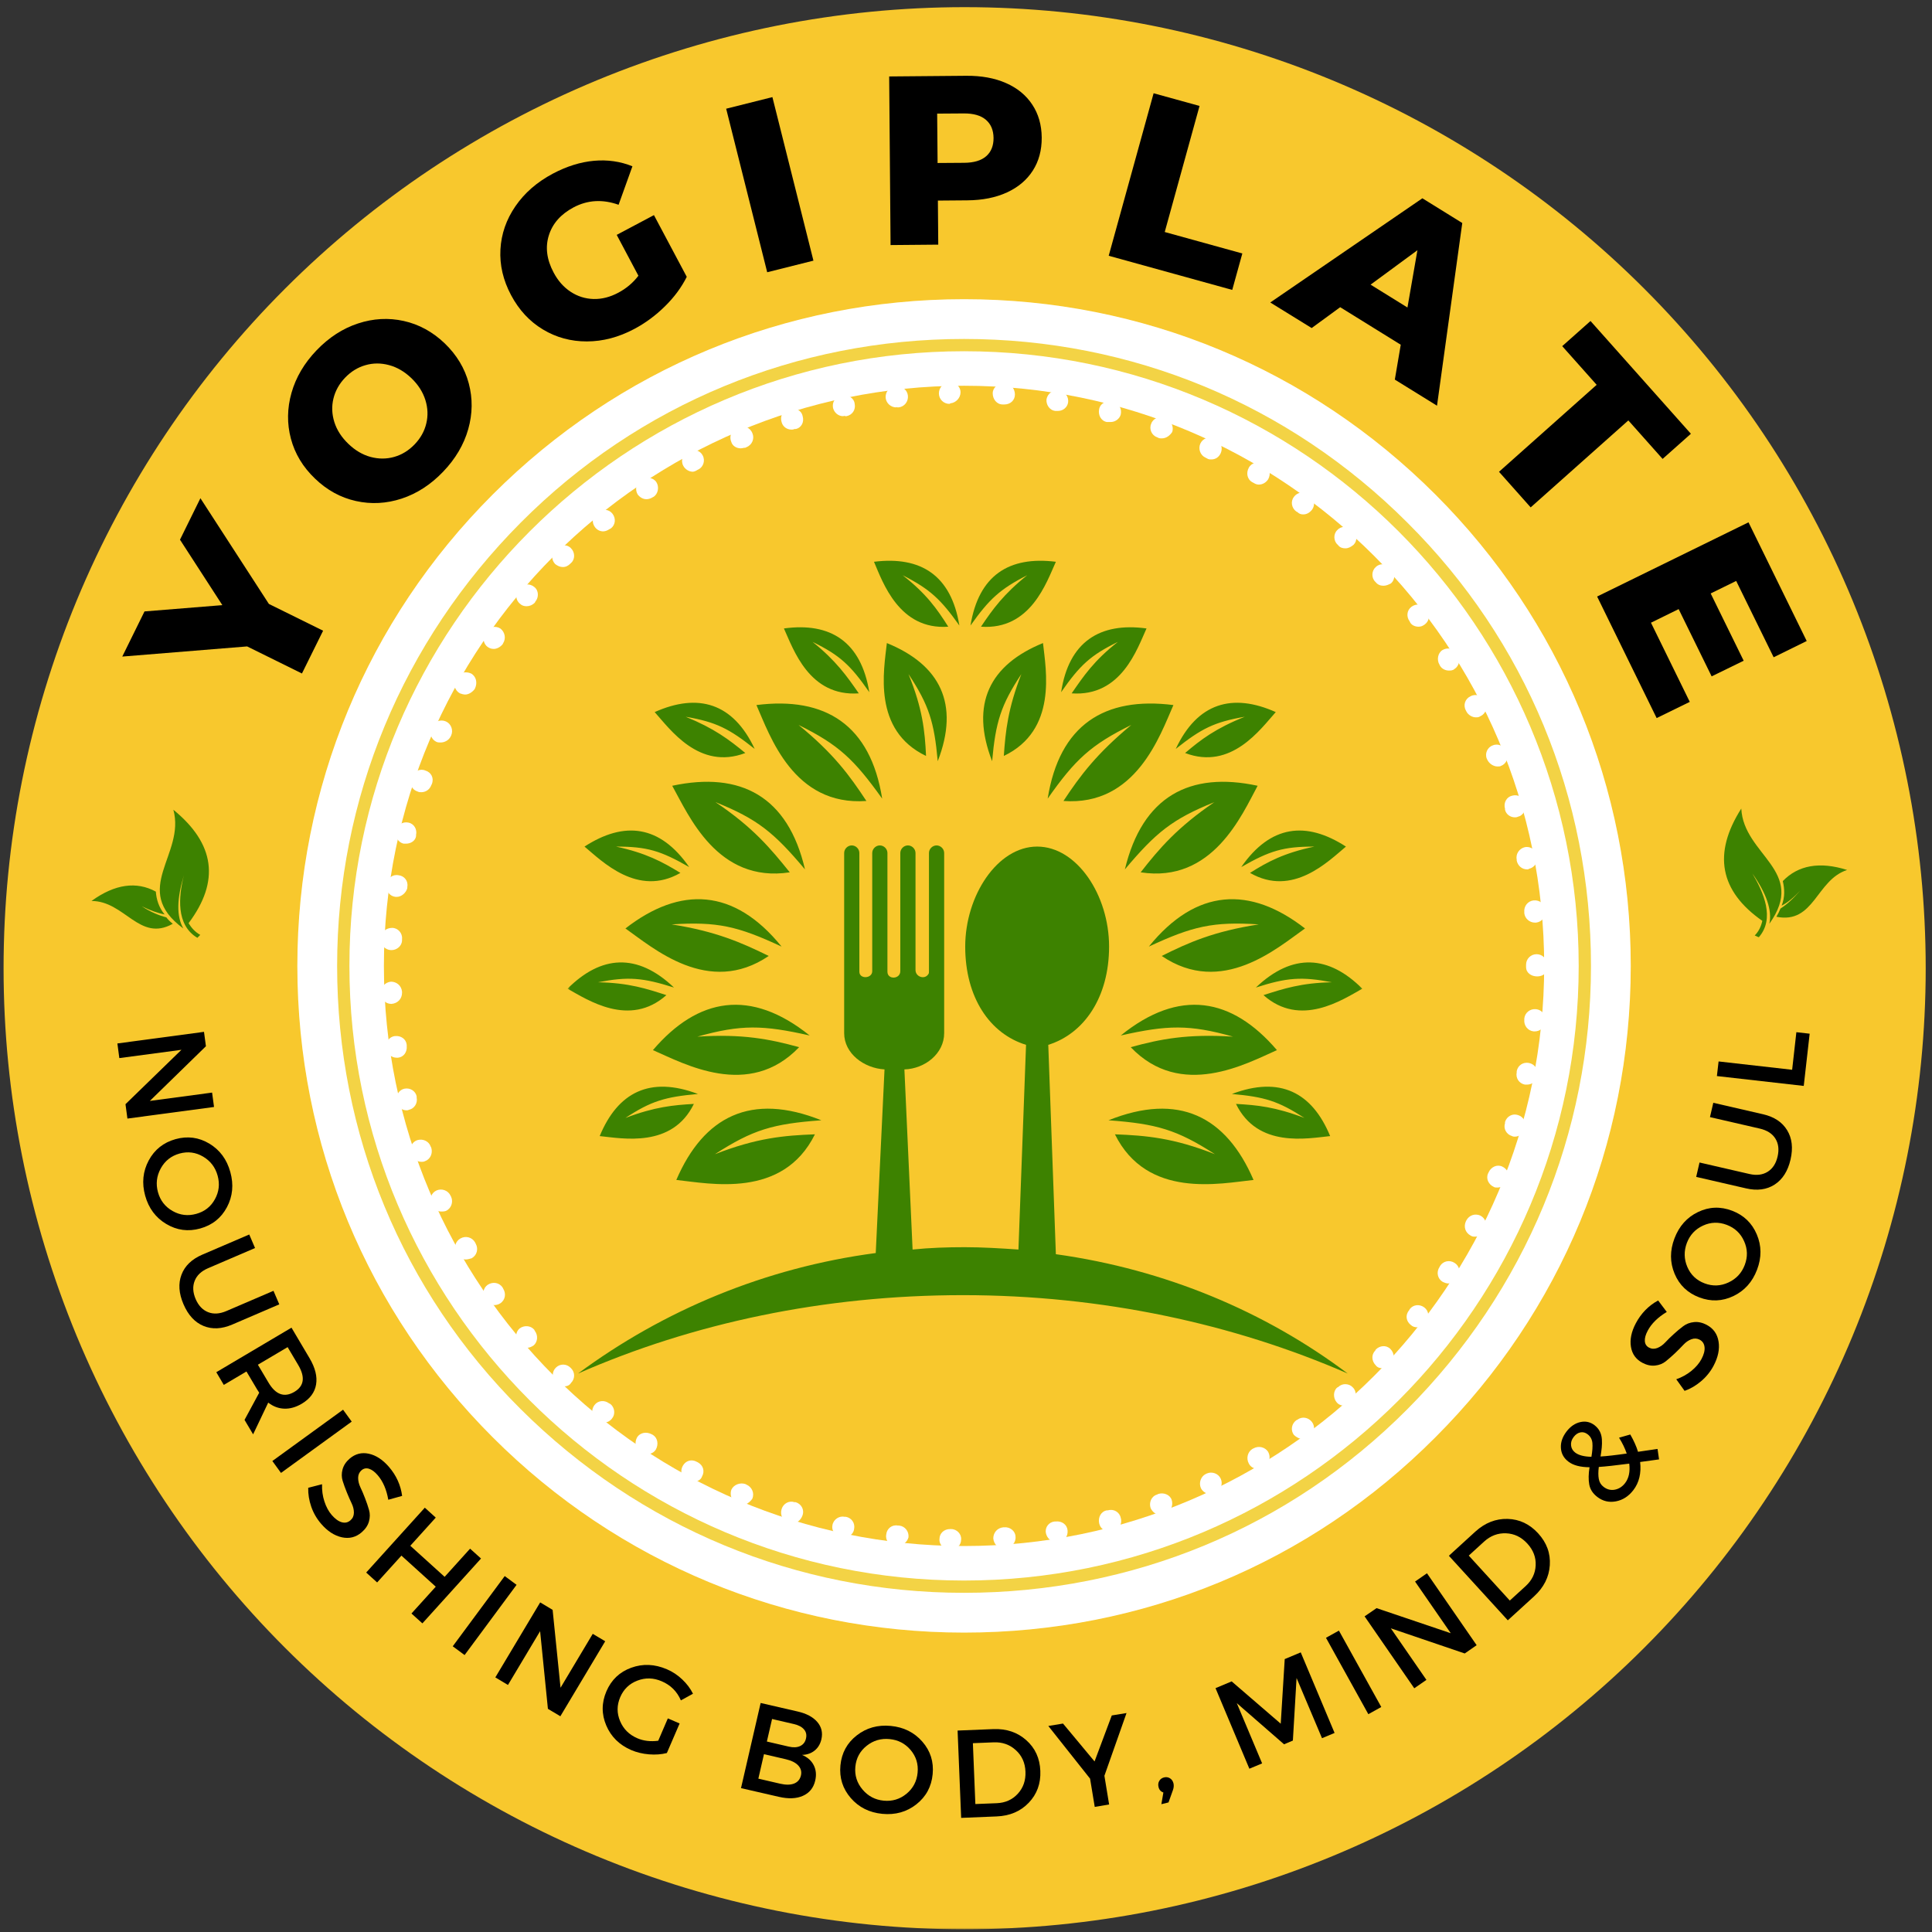 <svg width="666" height="666" viewBox="0 0 666 666" fill="none" xmlns="http://www.w3.org/2000/svg">
<rect x="0" y="0" width="666" height="666" fill="#333333" stroke="none"/>
<mask id="mask0_4519_1476" style="mask-type:luminance" maskUnits="userSpaceOnUse" x="77" y="78" width="510" height="510">
<path d="M77.666 78.303H586.667V587.303H77.666V78.303Z" fill="white"/>
</mask>
<g mask="url(#mask0_4519_1476)">
<path d="M332.167 78.303C191.609 78.303 77.666 192.245 77.666 332.803C77.666 473.36 191.609 587.303 332.167 587.303C472.724 587.303 586.667 473.36 586.667 332.803C586.667 192.245 472.724 78.303 332.167 78.303Z" fill="white"/>
</g>
<mask id="mask1_4519_1476" style="mask-type:luminance" maskUnits="userSpaceOnUse" x="0" y="0" width="666" height="666">
<path d="M0 0H665.333V665.333H0V0Z" fill="white"/>
</mask>
<g mask="url(#mask1_4519_1476)">
<path d="M611.344 333.771C611.344 338.333 611.229 342.891 611.005 347.448C610.781 352.005 610.448 356.557 610 361.099C609.552 365.635 608.995 370.167 608.323 374.677C607.656 379.193 606.875 383.687 605.984 388.161C605.094 392.635 604.094 397.089 602.984 401.516C601.875 405.943 600.661 410.339 599.339 414.703C598.01 419.068 596.583 423.401 595.042 427.698C593.505 431.995 591.865 436.25 590.12 440.464C588.37 444.682 586.526 448.849 584.573 452.974C582.62 457.099 580.573 461.177 578.422 465.198C576.271 469.224 574.021 473.193 571.677 477.109C569.328 481.021 566.891 484.875 564.354 488.667C561.818 492.464 559.193 496.193 556.474 499.859C553.755 503.521 550.948 507.12 548.052 510.646C545.162 514.172 542.182 517.625 539.115 521.005C536.052 524.391 532.906 527.693 529.677 530.917C526.453 534.146 523.151 537.292 519.771 540.354C516.385 543.422 512.932 546.401 509.406 549.292C505.88 552.188 502.281 554.995 498.62 557.714C494.953 560.432 491.224 563.057 487.427 565.594C483.635 568.13 479.781 570.568 475.87 572.911C471.953 575.26 467.984 577.51 463.958 579.661C459.937 581.812 455.859 583.859 451.734 585.813C447.615 587.766 443.443 589.609 439.224 591.359C435.01 593.104 430.755 594.745 426.458 596.281C422.162 597.818 417.833 599.25 413.464 600.578C409.099 601.901 404.703 603.115 400.276 604.224C395.849 605.333 391.396 606.333 386.922 607.224C382.448 608.115 377.953 608.896 373.438 609.563C368.927 610.234 364.401 610.792 359.859 611.24C355.318 611.687 350.766 612.021 346.208 612.245C341.651 612.469 337.094 612.583 332.531 612.583C327.969 612.583 323.406 612.469 318.849 612.245C314.292 612.021 309.74 611.687 305.203 611.24C300.661 610.792 296.13 610.234 291.62 609.563C287.104 608.896 282.609 608.115 278.135 607.224C273.661 606.333 269.208 605.333 264.781 604.224C260.359 603.115 255.958 601.901 251.594 600.578C247.229 599.25 242.896 597.818 238.599 596.281C234.302 594.745 230.047 593.104 225.833 591.359C221.615 589.609 217.448 587.766 213.323 585.813C209.198 583.859 205.12 581.812 201.099 579.661C197.073 577.51 193.104 575.26 189.193 572.917C185.276 570.568 181.422 568.13 177.63 565.594C173.833 563.057 170.104 560.432 166.443 557.714C162.776 554.995 159.177 552.188 155.651 549.292C152.125 546.401 148.672 543.422 145.292 540.354C141.911 537.292 138.604 534.146 135.38 530.917C132.151 527.693 129.005 524.391 125.943 521.005C122.88 517.625 119.901 514.172 117.005 510.646C114.109 507.12 111.302 503.521 108.583 499.859C105.865 496.193 103.24 492.464 100.703 488.667C98.172 484.875 95.729 481.021 93.385 477.109C91.037 473.193 88.792 469.224 86.641 465.198C84.49 461.177 82.438 457.099 80.484 452.974C78.537 448.849 76.688 444.682 74.938 440.464C73.193 436.25 71.552 431.995 70.016 427.698C68.479 423.401 67.047 419.068 65.724 414.703C64.396 410.339 63.182 405.943 62.073 401.516C60.964 397.089 59.964 392.635 59.073 388.161C58.182 383.687 57.401 379.193 56.734 374.677C56.062 370.167 55.505 365.635 55.057 361.099C54.609 356.557 54.276 352.005 54.052 347.448C53.828 342.891 53.719 338.333 53.719 333.771C53.719 329.203 53.828 324.646 54.052 320.089C54.276 315.531 54.609 310.979 55.057 306.438C55.505 301.901 56.062 297.37 56.734 292.859C57.401 288.344 58.182 283.849 59.073 279.375C59.964 274.901 60.964 270.448 62.073 266.021C63.182 261.594 64.396 257.198 65.724 252.833C67.047 248.469 68.479 244.135 70.016 239.839C71.552 235.542 73.193 231.286 74.938 227.073C76.688 222.854 78.537 218.688 80.484 214.563C82.438 210.438 84.49 206.359 86.641 202.339C88.792 198.313 91.037 194.344 93.385 190.432C95.729 186.516 98.172 182.661 100.703 178.87C103.24 175.073 105.865 171.344 108.583 167.682C111.302 164.016 114.109 160.417 117.005 156.891C119.901 153.365 122.88 149.911 125.943 146.531C129.005 143.146 132.151 139.844 135.38 136.62C138.604 133.391 141.911 130.245 145.292 127.182C148.672 124.12 152.125 121.135 155.651 118.245C159.177 115.349 162.776 112.542 166.443 109.823C170.104 107.104 173.833 104.479 177.63 101.943C181.422 99.412 185.276 96.969 189.193 94.625C193.104 92.276 197.073 90.026 201.099 87.875C205.12 85.724 209.198 83.677 213.323 81.724C217.448 79.776 221.615 77.927 225.833 76.177C230.047 74.432 234.302 72.792 238.599 71.255C242.896 69.719 247.229 68.287 251.594 66.963C255.958 65.635 260.359 64.422 264.781 63.312C269.208 62.203 273.661 61.203 278.135 60.312C282.609 59.422 287.104 58.641 291.62 57.974C296.13 57.302 300.661 56.745 305.203 56.297C309.74 55.849 314.292 55.516 318.849 55.292C323.406 55.068 327.969 54.953 332.531 54.953C337.094 54.953 341.651 55.068 346.208 55.292C350.766 55.516 355.318 55.849 359.859 56.297C364.401 56.745 368.927 57.302 373.438 57.974C377.953 58.641 382.448 59.422 386.922 60.312C391.396 61.203 395.849 62.203 400.276 63.312C404.703 64.422 409.099 65.635 413.464 66.963C417.833 68.287 422.162 69.719 426.458 71.255C430.755 72.792 435.01 74.432 439.224 76.177C443.443 77.927 447.615 79.776 451.74 81.724C455.859 83.677 459.937 85.724 463.958 87.875C467.984 90.026 471.953 92.276 475.87 94.625C479.781 96.969 483.635 99.412 487.427 101.943C491.224 104.479 494.953 107.104 498.62 109.823C502.281 112.542 505.88 115.349 509.406 118.245C512.932 121.135 516.385 124.12 519.771 127.182C523.151 130.245 526.453 133.391 529.677 136.62C532.906 139.844 536.052 143.146 539.115 146.531C542.182 149.911 545.162 153.365 548.052 156.891C550.948 160.417 553.755 164.016 556.474 167.682C559.193 171.344 561.818 175.073 564.354 178.87C566.891 182.661 569.328 186.516 571.677 190.432C574.021 194.344 576.271 198.313 578.422 202.339C580.573 206.359 582.62 210.438 584.573 214.563C586.526 218.688 588.37 222.854 590.12 227.073C591.865 231.286 593.505 235.542 595.042 239.839C596.583 244.135 598.01 248.469 599.339 252.833C600.661 257.198 601.875 261.594 602.984 266.021C604.094 270.448 605.094 274.901 605.984 279.375C606.875 283.849 607.656 288.344 608.323 292.859C608.995 297.37 609.552 301.901 610 306.438C610.448 310.979 610.781 315.531 611.005 320.089C611.229 324.646 611.344 329.203 611.344 333.771Z" stroke="#F8C82D" stroke-width="104.973" stroke-miterlimit="10"/>
</g>
<path d="M332.328 103.141C205.521 103.141 102.505 206.359 102.505 332.964C102.505 459.771 205.521 562.786 332.328 562.786C458.932 562.786 562.151 459.771 562.151 332.964C562.151 206.359 458.932 103.141 332.328 103.141ZM332.328 544.844C215.401 544.844 120.448 449.688 120.448 332.964C120.448 216.234 215.401 121.078 332.328 121.078C449.255 121.078 544.208 216.036 544.208 332.964C544.208 449.891 449.255 544.844 332.328 544.844Z" fill="#F3D345"/>
<path d="M332.328 132.975C222.052 132.975 132.338 222.688 132.338 332.964C132.338 443.24 222.052 532.949 332.328 532.949C442.604 532.949 532.312 443.24 532.312 332.964C532.312 222.688 442.604 132.975 332.328 132.975Z" fill="#F8C82D"/>
<path d="M332.328 562.786C271.042 562.786 213.182 538.797 169.839 495.453C126.495 452.109 102.505 394.448 102.505 332.964C102.505 271.677 126.495 213.818 169.839 170.474C213.182 127.13 270.839 103.141 332.328 103.141C393.818 103.141 451.474 127.13 494.818 170.474C538.162 213.818 562.151 271.677 562.151 332.964C562.151 394.448 538.162 452.109 494.818 495.453C451.474 538.995 393.818 562.786 332.328 562.786ZM332.328 116.849C274.672 116.849 220.24 139.224 179.516 180.151C138.792 221.073 116.214 275.302 116.214 332.964C116.214 390.823 138.589 445.052 179.516 485.776C220.438 526.5 274.672 549.078 332.328 549.078C390.188 549.078 444.417 526.698 485.141 485.776C525.865 444.849 548.443 390.62 548.443 332.964C548.443 275.104 526.068 220.875 485.141 180.151C444.214 139.224 389.985 116.849 332.328 116.849Z" fill="white"/>
<path d="M327.89 534.156H327.286C325.271 534.156 323.656 532.344 323.859 530.531C323.859 528.516 325.474 527.104 327.489 527.104H327.89C329.906 527.104 331.521 528.917 331.318 530.729C331.318 532.547 329.906 534.156 327.89 534.156ZM346.036 533.755C344.021 533.755 342.609 532.344 342.406 530.328C342.406 528.312 343.818 526.698 345.833 526.5H346.239C348.255 526.297 350.068 527.911 350.068 529.724C350.271 531.74 348.656 533.552 346.844 533.552H346.437C346.036 533.755 346.036 533.755 346.036 533.755ZM309.344 532.948C309.344 532.948 309.146 532.948 308.943 532.948H308.536C306.521 532.75 305.109 530.932 305.515 528.917C305.719 526.901 307.531 525.49 309.547 525.896H309.948C311.963 526.094 313.375 527.911 313.177 529.927C312.771 531.536 311.161 532.948 309.344 532.948ZM364.182 531.536C362.364 531.536 360.953 530.328 360.552 528.516C360.146 526.5 361.557 524.682 363.578 524.484H363.979C365.995 524.281 367.807 525.49 368.01 527.505C368.213 529.521 367.005 531.339 364.984 531.536H364.583C364.786 531.536 364.583 531.536 364.182 531.536ZM291 529.927C290.797 529.927 290.599 529.927 290.193 529.927H289.792C287.776 529.521 286.562 527.505 286.969 525.693C287.37 523.677 289.385 522.464 291.203 522.87H291.604C293.62 523.271 294.828 525.089 294.427 527.104C294.224 528.714 292.812 529.927 291 529.927ZM382.323 527.911C380.713 527.911 379.302 526.901 378.896 525.089C378.495 523.073 379.5 521.057 381.515 520.651H381.922C383.937 520.047 385.953 521.255 386.354 523.271C386.963 525.286 385.75 527.302 383.734 527.708H383.333C383.13 527.708 382.729 527.911 382.323 527.911ZM273.26 525.089C272.854 525.089 272.453 525.089 272.25 524.885H271.849C269.833 524.281 268.823 522.266 269.427 520.25C270.031 518.234 272.047 517.224 273.864 517.828H274.265C276.281 518.432 277.292 520.448 276.687 522.266C276.083 524.078 274.672 525.089 273.26 525.089ZM400.068 522.266C398.656 522.266 397.245 521.255 396.635 519.844C396.031 518.031 396.838 515.812 398.854 515.208L399.26 515.005C401.073 514.401 403.292 515.208 403.896 517.021C404.5 518.839 403.693 521.057 401.88 521.661L401.474 521.859C400.87 522.266 400.469 522.266 400.068 522.266ZM255.922 518.839C255.515 518.839 254.911 518.839 254.51 518.635L254.109 518.432C252.291 517.63 251.484 515.411 252.088 513.594C252.896 511.781 255.114 510.974 256.927 511.578L257.333 511.781C259.146 512.589 260.156 514.604 259.349 516.62C258.541 517.828 257.13 518.839 255.922 518.839ZM417.203 515.005C415.792 515.005 414.578 514.198 413.974 512.99C413.167 511.177 413.974 508.958 415.588 508.151L415.989 507.953C417.807 507.146 420.026 507.953 420.828 509.766C421.635 511.578 420.828 513.797 419.015 514.604L418.614 514.807C418.208 515.005 417.604 515.005 417.203 515.005ZM238.984 510.771C238.38 510.771 237.776 510.573 237.172 510.37L236.771 510.167C234.953 509.161 234.349 507.146 235.359 505.328C236.364 503.516 238.38 502.911 240.198 503.917L240.599 504.12C242.411 505.13 243.021 507.146 242.01 508.958C241.609 510.167 240.396 510.771 238.984 510.771ZM433.531 506.339C432.323 506.339 431.109 505.734 430.505 504.526C429.5 502.708 430.104 500.49 431.719 499.484L432.12 499.281C433.932 498.276 436.151 498.88 437.161 500.49C438.167 502.307 437.562 504.526 435.948 505.531L435.547 505.734C434.739 506.135 434.135 506.339 433.531 506.339ZM223.062 501.297C222.453 501.297 221.651 501.099 221.047 500.693L220.64 500.49C219.026 499.484 218.625 497.266 219.635 495.453C220.64 493.839 222.859 493.438 224.672 494.443L225.078 494.646C226.687 495.651 227.094 497.87 226.083 499.688C225.479 500.693 224.271 501.297 223.062 501.297ZM449.052 496.057C448.047 496.057 446.838 495.453 446.031 494.646C444.823 493.031 445.224 490.812 446.838 489.604L447.239 489.401C448.854 488.193 451.068 488.599 452.281 490.208C453.489 491.823 453.083 494.042 451.474 495.25L451.068 495.453C450.463 495.854 449.656 496.057 449.052 496.057ZM208.14 490.411C207.333 490.411 206.531 490.208 205.922 489.604L205.521 489.406C203.906 488.193 203.708 485.974 204.916 484.365C206.125 482.75 208.344 482.547 209.958 483.76L210.359 483.958C211.974 485.172 212.172 487.589 210.963 489C210.359 489.807 209.354 490.411 208.14 490.411ZM463.37 484.568C462.359 484.568 461.349 484.161 460.745 483.354C459.536 481.943 459.536 479.526 460.948 478.318L461.354 478.115C462.76 476.703 465.182 476.906 466.39 478.318C467.802 479.729 467.599 482.146 466.187 483.354L465.989 483.557C465.182 484.161 464.172 484.568 463.37 484.568ZM194.432 477.911C193.427 477.911 192.62 477.51 192.015 476.906L191.609 476.5C190.198 475.089 190.198 472.875 191.609 471.464C193.021 470.052 195.239 470.052 196.651 471.464L196.854 471.661C198.265 473.073 198.265 475.292 196.854 476.703C196.25 477.708 195.239 477.911 194.432 477.911ZM476.672 471.661C475.667 471.661 474.859 471.464 474.255 470.656C472.844 469.245 472.64 467.026 474.052 465.615L474.255 465.214C475.667 463.802 477.88 463.599 479.292 465.01C480.703 466.422 480.906 468.641 479.495 470.052L479.292 470.25C478.489 471.26 477.479 471.661 476.672 471.661ZM181.734 464.609C180.724 464.609 179.719 464.203 178.911 463.396L178.708 462.995C177.5 461.38 177.698 459.161 179.109 457.953C180.724 456.745 182.943 456.948 184.151 458.359L184.354 458.76C185.562 460.375 185.359 462.589 183.948 463.802C183.344 464.203 182.536 464.609 181.734 464.609ZM488.568 457.552C487.76 457.552 486.953 457.349 486.349 456.745C484.739 455.536 484.333 453.318 485.745 451.703L485.948 451.302C487.156 449.688 489.375 449.484 490.984 450.698C492.599 451.906 492.802 454.125 491.594 455.734L491.39 456.141C490.786 456.948 489.776 457.552 488.568 457.552ZM170.443 449.891C169.432 449.891 168.224 449.286 167.416 448.276L167.219 447.875C166.208 446.26 166.411 444.042 168.224 442.833C169.838 441.828 172.057 442.026 173.265 443.844L173.469 444.245C174.474 445.859 174.271 448.078 172.458 449.286C171.854 449.688 171.047 449.891 170.443 449.891ZM499.25 442.432C498.646 442.432 498.042 442.229 497.234 441.828C495.625 440.818 495.021 438.599 496.229 436.786L496.432 436.385C497.437 434.771 499.656 434.167 501.469 435.375C503.083 436.385 503.687 438.599 502.479 440.417L502.276 440.818C501.672 441.828 500.463 442.432 499.25 442.432ZM160.562 434.167C159.354 434.167 158.146 433.562 157.541 432.349L157.338 431.948C156.333 430.135 156.937 427.917 158.75 426.906C160.562 425.901 162.781 426.505 163.791 428.318L163.989 428.724C165 430.536 164.396 432.755 162.578 433.76C161.776 433.964 161.166 434.167 160.562 434.167ZM508.526 426.302C507.922 426.302 507.515 426.302 506.911 425.901C505.099 424.891 504.495 422.875 505.302 421.062L505.5 420.656C506.51 418.844 508.526 418.24 510.338 419.047C512.156 420.052 512.76 422.068 511.953 423.885L511.75 424.286C511.146 425.495 509.734 426.302 508.526 426.302ZM152.099 417.635C150.687 417.635 149.474 416.828 148.87 415.62L148.672 415.214C147.864 413.401 148.672 411.182 150.484 410.375C152.297 409.568 154.515 410.375 155.323 412.193L155.526 412.594C156.328 414.406 155.526 416.625 153.708 417.432C153.104 417.635 152.703 417.635 152.099 417.635ZM516.187 409.37C515.781 409.37 515.177 409.37 514.979 409.167C513.161 408.359 512.156 406.344 512.963 404.531L513.161 404.125C513.969 402.312 515.984 401.302 517.802 402.109C519.614 402.917 520.62 404.932 519.818 406.75L519.614 407.151C518.807 408.562 517.599 409.37 516.187 409.37ZM145.245 400.5C143.833 400.5 142.219 399.49 141.818 398.078L141.614 397.677C141.01 395.661 142.015 393.646 143.833 393.036C145.849 392.432 147.864 393.443 148.469 395.255L148.672 395.661C149.276 397.677 148.265 399.693 146.453 400.297C146.047 400.5 145.646 400.5 145.245 400.5ZM522.234 391.828C521.833 391.828 521.63 391.828 521.229 391.63C519.208 391.021 518.203 389.005 518.807 387.193V386.792C519.411 384.771 521.427 383.766 523.245 384.37C525.26 384.974 526.265 386.99 525.661 388.807V389.208C525.057 390.823 523.646 391.828 522.234 391.828ZM140.203 382.755C138.588 382.755 137.177 381.75 136.776 379.932V379.531C136.37 377.516 137.583 375.703 139.396 375.297C141.411 374.896 143.229 376.104 143.63 377.917V378.323C144.031 380.339 142.823 382.151 141.01 382.557C140.604 382.755 140.406 382.755 140.203 382.755ZM526.469 373.885C526.265 373.885 526.068 373.885 525.661 373.885C523.646 373.484 522.437 371.667 522.838 369.651V369.25C523.245 367.234 525.057 366.026 527.073 366.427C529.088 366.833 530.297 368.646 529.896 370.661V371.062C529.693 372.677 528.083 373.885 526.469 373.885ZM136.776 364.615C134.963 364.615 133.552 363.406 133.146 361.589V361.188C132.943 359.172 134.156 357.354 136.172 357.156C138.187 356.953 140 358.161 140.203 360.177V360.583C140.406 362.599 139.193 364.411 137.177 364.615C136.979 364.615 136.776 364.615 136.776 364.615ZM529.088 355.542C529.088 355.542 528.885 355.542 528.687 355.542C526.672 355.339 525.26 353.526 525.458 351.51V351.104C525.661 349.089 527.474 347.677 529.495 347.88C531.51 348.083 532.922 349.896 532.719 351.911V352.318C532.515 354.13 530.901 355.542 529.088 355.542ZM134.963 346.068C132.943 346.068 131.536 344.656 131.333 342.641V342.234C131.333 340.219 132.745 338.609 134.76 338.406C136.776 338.406 138.39 339.818 138.588 341.833V342.234C138.588 344.25 137.177 345.865 134.963 346.068ZM529.896 336.589C527.88 336.589 526.068 335.38 526.068 333.365V332.557C526.068 330.542 527.677 328.932 529.693 328.932C531.708 328.932 533.323 330.542 533.323 332.557V333.365C533.526 335.38 531.911 336.589 529.896 336.589ZM134.963 327.521C134.76 327.521 134.76 327.521 134.963 327.521C132.745 327.521 131.13 325.703 131.333 323.688V323.286C131.333 321.271 133.146 319.859 135.161 319.859C137.177 319.859 138.791 321.672 138.588 323.688V324.094C138.588 326.109 136.776 327.521 134.963 327.521ZM529.088 318.042C527.276 318.042 525.661 316.63 525.458 314.818V314.417C525.26 312.401 526.672 310.583 528.687 310.385C530.703 310.182 532.515 311.594 532.719 313.609V314.01C532.922 316.026 531.51 317.844 529.495 318.042C529.292 318.042 529.292 318.042 529.088 318.042ZM136.776 309.172C136.573 309.172 136.37 309.172 136.37 309.172C134.354 308.974 132.943 307.156 133.349 305.141V304.74C133.552 302.724 135.364 301.312 137.38 301.714C139.396 301.917 140.807 303.729 140.406 305.745V306.151C140 307.76 138.39 309.172 136.776 309.172ZM526.469 299.698C524.656 299.698 523.245 298.49 522.838 296.672V296.271C522.437 294.255 523.849 292.443 525.661 292.036C527.677 291.635 529.495 293.047 529.896 294.859V295.26C530.297 297.281 528.885 299.094 527.073 299.495C526.87 299.698 526.672 299.698 526.469 299.698ZM140 290.828C139.802 290.828 139.396 290.828 139.193 290.828C137.177 290.422 136.172 288.406 136.573 286.594V286.193C136.979 284.177 138.995 283.167 140.807 283.568C142.823 283.974 143.833 285.99 143.427 287.802V288.208C143.229 289.818 141.614 290.828 140 290.828ZM522.234 281.755C520.62 281.755 519.208 280.75 518.807 279.135V278.729C518.203 276.714 519.411 274.698 521.229 274.297C523.245 273.693 525.26 274.901 525.661 276.714V277.12C526.265 279.135 525.057 281.151 523.245 281.552C522.838 281.755 522.437 281.755 522.234 281.755ZM145.245 273.089C144.838 273.089 144.437 273.089 144.031 272.885C142.015 272.281 141.01 270.266 141.818 268.25L142.015 267.844C142.62 265.828 144.838 264.823 146.656 265.63C148.672 266.234 149.677 268.25 148.87 270.266L148.672 270.667C148.068 272.281 146.656 273.089 145.245 273.089ZM516.187 264.219C514.776 264.219 513.364 263.208 512.76 262L512.557 261.594C511.75 259.781 512.76 257.562 514.573 256.958C516.39 256.151 518.604 257.161 519.208 258.974L519.411 259.38C520.219 261.193 519.208 263.411 517.396 264.016C517.193 264.219 516.792 264.219 516.187 264.219ZM151.896 255.953C151.495 255.953 150.885 255.953 150.484 255.75C148.672 254.943 147.864 252.724 148.672 250.911L148.87 250.505C149.677 248.693 151.896 247.885 153.708 248.693C155.526 249.5 156.333 251.719 155.526 253.531L155.323 253.932C154.719 255.146 153.307 255.953 151.896 255.953ZM508.729 247.281C507.515 247.281 506.109 246.474 505.5 245.266L505.302 244.865C504.292 243.047 505.099 240.833 506.911 240.026C508.729 239.016 510.943 239.823 511.75 241.635L511.953 242.042C512.963 243.854 512.156 246.073 510.338 246.88C509.734 247.281 509.333 247.281 508.729 247.281ZM160.364 239.422C159.76 239.422 159.151 239.219 158.547 239.016C156.734 238.01 156.13 235.792 157.135 233.974L157.338 233.573C158.349 231.76 160.562 231.354 162.38 232.161C164.193 233.172 164.599 235.385 163.791 237.203L163.588 237.604C162.781 238.615 161.573 239.422 160.364 239.422ZM499.453 231.156C498.245 231.156 497.036 230.547 496.432 229.542L496.229 229.141C495.219 227.526 495.625 225.104 497.234 224.099C498.849 223.089 501.271 223.495 502.276 225.104L502.479 225.51C503.484 227.12 503.083 229.542 501.469 230.547C500.864 231.156 500.057 231.156 499.453 231.156ZM170.239 223.693C169.432 223.693 168.828 223.495 168.224 223.089C166.614 222.083 166.208 219.661 167.219 218.052L167.416 217.646C168.427 216.036 170.844 215.63 172.458 216.641C174.073 217.849 174.474 220.068 173.469 221.677L173.265 222.083C172.458 223.089 171.25 223.693 170.239 223.693ZM488.969 216.036C487.963 216.036 486.755 215.63 486.146 214.625L485.948 214.219C484.739 212.609 484.937 210.391 486.552 209.177C488.167 207.969 490.38 208.172 491.594 209.786L491.792 210.188C493.005 211.802 492.802 214.016 491.187 215.229C490.38 215.833 489.776 216.036 488.969 216.036ZM181.531 208.979C180.724 208.979 179.916 208.776 179.312 208.172C177.698 206.964 177.5 204.542 178.911 203.13L179.109 202.729C180.323 201.115 182.739 201.115 184.151 202.323C185.765 203.536 185.765 205.953 184.557 207.365L184.354 207.771C183.547 208.573 182.536 208.979 181.531 208.979ZM476.875 201.922C475.864 201.922 474.859 201.521 474.255 200.714L474.052 200.51C472.64 199.099 472.844 196.682 474.255 195.469C475.667 194.057 478.083 194.26 479.292 195.672L479.698 196.078C481.109 197.484 480.906 199.906 479.495 201.115C478.687 201.521 477.88 201.922 476.875 201.922ZM194.031 195.469C193.021 195.469 192.213 195.068 191.411 194.464C190 193.052 190 190.833 191.411 189.422L191.812 189.021C193.224 187.609 195.64 187.609 196.854 189.021C198.265 190.432 198.265 192.849 196.854 194.057L196.651 194.26C195.844 195.068 195.036 195.469 194.031 195.469ZM463.771 189.021C462.963 189.021 461.958 188.818 461.349 188.01L461.151 187.812C459.739 186.599 459.536 184.182 460.948 182.771C462.156 181.359 464.578 181.156 465.989 182.568L466.39 182.771C467.802 184.182 468.005 186.401 466.594 187.812C465.583 188.615 464.781 189.021 463.771 189.021ZM207.943 183.172C206.932 183.172 205.922 182.771 205.12 181.76C203.906 180.151 204.109 177.932 205.724 176.724L206.125 176.521C207.739 175.312 209.958 175.51 211.166 177.125C212.375 178.74 212.172 180.953 210.562 182.167L210.156 182.365C209.552 182.771 208.745 183.172 207.943 183.172ZM449.255 177.328C448.448 177.328 447.844 177.125 447.239 176.521L446.838 176.318C445.224 175.109 444.823 172.891 446.031 171.281C447.239 169.667 449.458 169.26 451.068 170.474L451.474 170.672C453.083 171.885 453.489 174.099 452.281 175.714C451.474 176.724 450.463 177.328 449.255 177.328ZM222.859 172.083C221.651 172.083 220.64 171.479 219.833 170.474C218.828 168.859 219.229 166.443 220.844 165.432L221.245 165.229C222.859 164.224 225.276 164.625 226.286 166.24C227.291 167.854 226.89 170.271 225.276 171.281L224.875 171.479C224.271 171.885 223.463 172.083 222.859 172.083ZM433.932 167.047C433.328 167.047 432.724 166.844 432.12 166.443L431.719 166.24C429.901 165.229 429.5 163.016 430.505 161.198C431.515 159.385 433.734 158.979 435.547 159.99L435.948 160.193C437.765 161.198 438.167 163.417 437.161 165.229C436.354 166.443 435.146 167.047 433.932 167.047ZM238.786 162.609C237.578 162.609 236.166 161.802 235.557 160.594C234.552 158.781 235.359 156.563 236.969 155.755L237.375 155.552C239.187 154.547 241.406 155.354 242.213 156.964C243.219 158.781 242.411 160.995 240.802 161.802L240.396 162.005C239.791 162.406 239.187 162.609 238.786 162.609ZM417.604 158.375C417 158.375 416.594 158.375 415.989 157.974L415.588 157.771C413.776 156.964 412.969 154.75 413.776 152.932C414.578 151.12 416.797 150.312 418.614 151.12L419.015 151.323C420.828 152.125 421.635 154.344 420.828 156.161C420.224 157.568 419.015 158.375 417.604 158.375ZM255.318 154.547C253.906 154.547 252.495 153.74 252.088 152.328C251.286 150.516 252.088 148.297 254.104 147.49L254.51 147.286C256.323 146.484 258.541 147.286 259.349 149.302C260.156 151.12 259.349 153.339 257.333 154.141L256.927 154.344C256.323 154.344 255.922 154.547 255.318 154.547ZM400.469 151.12C400.068 151.12 399.661 151.12 399.26 150.917L398.854 150.714C397.042 150.109 396.031 147.896 396.838 146.078C397.443 144.266 399.661 143.255 401.474 144.062L401.88 144.266C403.693 144.87 404.703 147.089 404.099 148.901C403.292 150.109 402.083 151.12 400.469 151.12ZM272.854 148.094C271.245 148.094 269.833 147.089 269.427 145.474C268.823 143.458 269.833 141.443 271.849 141.036H272.25C274.265 140.432 276.281 141.443 276.687 143.458C277.292 145.474 276.281 147.49 274.265 147.896H273.864C273.458 148.094 273.057 148.094 272.854 148.094ZM382.927 145.474C382.729 145.474 382.323 145.474 381.922 145.474H381.515C379.5 145.073 378.495 143.057 378.896 141.036C379.302 139.021 381.318 138.016 383.333 138.417H383.734C385.75 139.021 386.76 140.839 386.354 142.854C385.953 144.464 384.338 145.474 382.927 145.474ZM290.599 143.458C288.984 143.458 287.573 142.25 287.167 140.635C286.765 138.62 287.974 136.807 289.989 136.401H290.396C292.411 136 294.427 137.208 294.63 139.224C295.031 141.24 293.823 143.057 291.807 143.458H291.401C291.203 143.255 290.797 143.458 290.599 143.458ZM364.786 141.646C364.583 141.646 364.38 141.646 364.182 141.646H363.776C361.76 141.443 360.552 139.427 360.755 137.609C361.156 135.594 362.969 134.385 364.786 134.589H365.187C367.203 134.99 368.411 136.807 368.213 138.62C368.01 140.432 366.396 141.646 364.786 141.646ZM308.943 140.432C307.125 140.432 305.515 139.021 305.312 137.208C305.109 135.193 306.521 133.38 308.536 133.177H308.943C310.958 132.974 312.771 134.385 312.974 136.401C313.177 138.417 311.765 140.234 309.75 140.432H309.344C309.146 140.234 308.943 140.432 308.943 140.432ZM346.239 139.427H346.036H345.635C343.614 139.427 342.208 137.609 342.208 135.594C342.208 133.578 344.021 132.167 346.036 132.167H346.437C348.453 132.167 349.864 133.984 349.864 136C349.864 138.016 348.255 139.427 346.239 139.427ZM327.286 139.224C325.271 139.224 323.656 137.609 323.656 135.594C323.656 133.578 325.271 131.969 327.088 131.766H327.489C329.505 131.766 331.12 133.38 331.12 135.193C331.12 137.208 329.505 138.823 327.693 139.021L327.286 139.224C327.489 139.224 327.489 139.224 327.286 139.224Z" fill="white"/>
<path d="M31.541 310.583C39.604 304.739 47.062 303.729 53.719 307.359C53.916 309.979 54.724 312.801 56.739 315.218C54.521 314.817 51.698 313.812 48.88 312.4C51.901 314.416 54.927 315.624 57.344 316.229C57.948 317.036 58.557 317.64 59.562 318.447C48.073 324.895 43.031 310.583 31.541 310.583ZM59.766 279.135C74.078 290.827 75.891 303.729 65.005 318.244C66.016 319.859 67.224 321.27 69.036 322.275C68.229 323.083 68.031 323.286 68.031 323.286C60.573 318.848 61.578 308.973 63.391 301.713C60.974 309.775 60.771 315.827 63.193 320.057C44.844 306.551 64 294.656 59.766 279.135Z" fill="#3D8200"/>
<path d="M636.745 299.9C627.271 296.874 619.807 298.286 614.568 303.729C615.172 306.348 615.375 309.171 614.167 312.197C616.182 311.187 618.396 309.374 620.615 306.952C618.198 309.775 615.979 311.791 613.76 313.202C613.359 314.213 612.953 315.02 612.349 316.025C625.453 318.645 626.057 303.327 636.745 299.9ZM600.255 278.729C590.375 294.255 592.797 307.156 607.51 317.437C607.109 319.255 606.302 321.067 604.891 322.479C605.698 322.88 606.302 323.083 606.302 323.083C611.948 316.63 607.917 307.562 604.083 301.109C608.922 307.963 610.938 313.812 609.932 318.447C623.036 300.098 601.063 294.859 600.255 278.729Z" fill="#3D8200"/>
<mask id="mask2_4519_1476" style="mask-type:luminance" maskUnits="userSpaceOnUse" x="195" y="192" width="275" height="218">
<path d="M195.641 192H469.818V409.333H195.641V192Z" fill="white"/>
</mask>
<g mask="url(#mask2_4519_1476)">
<path fill-rule="evenodd" clip-rule="evenodd" d="M389.781 360.985C407.12 379.131 429.698 366.631 440.182 361.996C424.661 343.85 406.516 340.626 386.354 356.954C402.484 353.324 409.943 353.121 425.062 357.355C409.339 356.35 400.068 358.162 389.781 360.985ZM326.885 216.037C309.948 217.246 304.307 200.714 301.281 193.657C317.411 191.641 327.891 198.292 330.714 215.631C324.266 206.558 320.635 203.131 311.161 198.292C319.427 204.746 323.052 209.985 326.885 216.037ZM319.224 260.589C300.677 251.72 304.708 230.954 305.719 221.678C324.062 229.141 330.917 242.647 323.255 262.402C322.047 248.897 320.229 243.048 313.177 232.365C318.016 244.261 318.823 251.917 319.224 260.589ZM296.042 239.016C278.901 240.225 273.458 223.694 270.234 216.641C286.365 214.423 296.844 221.277 299.667 238.615C293.219 229.339 289.589 225.912 280.115 221.277C288.177 227.73 292.005 233.173 296.042 239.016ZM239.188 380.542C231.729 395.86 214.594 392.433 206.729 391.631C212.979 376.506 224.068 370.865 240.599 377.115C229.312 378.121 224.474 379.532 215.599 385.381C225.682 381.548 232.13 380.944 239.188 380.542ZM229.714 343.042C217.01 354.334 202.495 344.657 195.641 340.824C207.135 329.334 219.635 328.324 232.333 340.423C221.448 336.996 216.609 336.589 206.125 338.61C216.812 338.808 222.859 340.824 229.714 343.042ZM234.552 300.907C219.833 309.376 207.536 296.876 201.49 291.834C215.198 282.964 227.495 284.376 237.578 298.891C227.698 293.246 223.062 291.834 212.375 291.834C222.656 294.053 228.302 297.079 234.552 300.907ZM256.927 259.579C241.005 265.631 230.922 251.313 225.682 245.47C240.599 238.813 252.698 242.24 260.156 258.167C251.286 251.115 246.849 248.897 236.365 247.079C246.245 251.115 251.286 254.944 256.927 259.579ZM280.922 391.022C269.833 413.402 244.63 407.959 233.141 406.751C242.615 384.772 258.943 376.506 283.135 386.183C266.406 387.397 259.552 389.412 246.448 397.876C260.964 392.235 270.234 391.428 280.922 391.022ZM298.661 276.11C273.458 277.928 265.396 253.532 260.76 243.048C284.547 240.027 300.073 249.902 304.104 275.303C294.427 261.798 289.188 256.756 275.276 249.902C287.37 259.782 292.812 267.24 298.661 276.11ZM272.25 300.709C247.25 304.537 237.375 280.949 231.729 270.871C255.318 265.829 271.646 274.501 277.495 299.699C266.807 286.996 261.161 282.36 246.646 276.516C259.552 285.183 265.599 292.444 272.25 300.709ZM264.995 329.537C244.229 343.647 225.078 326.714 215.599 320.058C234.552 305.345 253.099 306.152 269.427 326.308C254.307 319.256 247.25 317.641 231.526 318.652C246.849 321.069 255.516 324.897 264.995 329.537ZM275.474 360.985C258.141 379.131 235.76 366.631 225.078 361.996C240.599 343.85 258.745 340.626 279.104 356.954C262.979 353.324 255.516 353.121 240.396 357.355C255.922 356.35 265.193 358.162 275.474 360.985ZM338.172 216.037C355.312 217.246 360.755 200.714 363.979 193.657C347.849 191.641 337.37 198.292 334.547 215.631C340.995 206.558 344.625 203.131 354.099 198.292C346.036 204.746 342.208 209.985 338.172 216.037ZM346.036 260.589C364.583 251.72 360.552 230.954 359.542 221.678C341.198 229.141 334.344 242.647 342.005 262.402C343.214 248.897 345.026 243.048 352.083 232.365C347.448 244.261 346.641 251.917 346.036 260.589ZM369.422 239.016C386.557 240.225 392 223.694 395.229 216.641C379.099 214.423 368.411 221.277 365.792 238.615C372.245 229.339 375.875 225.912 385.349 221.277C377.083 227.73 373.453 233.173 369.422 239.016ZM426.073 380.542C433.531 395.86 450.667 392.433 458.531 391.631C452.281 376.506 441.193 370.865 424.661 377.115C435.948 378.121 440.589 379.532 449.656 385.381C439.578 381.548 433.328 380.944 426.073 380.542ZM435.547 343.042C448.25 354.334 462.76 344.657 469.615 340.824C458.125 329.334 445.625 328.324 432.927 340.423C443.609 336.996 448.651 336.589 459.135 338.61C448.651 338.808 442.401 340.824 435.547 343.042ZM430.911 300.907C445.625 309.376 457.922 296.876 463.974 291.834C450.266 282.964 437.964 284.376 427.885 298.891C437.766 293.246 442.401 291.834 453.083 291.834C442.604 294.053 436.958 297.079 430.911 300.907ZM408.531 259.579C424.458 265.631 434.536 251.313 439.781 245.47C424.859 238.813 412.766 242.24 405.307 258.167C414.177 251.115 418.615 248.897 429.094 247.079C419.016 251.115 413.974 254.944 408.531 259.579ZM384.339 391.022C395.427 413.402 420.63 407.959 432.12 406.751C422.646 384.772 406.312 376.506 382.125 386.183C398.656 387.397 405.708 389.412 418.812 397.876C404.5 392.235 395.026 391.428 384.339 391.022ZM366.599 276.11C391.599 277.928 399.865 253.532 404.5 243.048C380.714 240.027 365.188 249.902 361.156 275.303C370.63 261.798 376.073 256.756 389.984 249.902C378.089 259.782 372.448 267.24 366.599 276.11ZM393.208 300.709C418.005 304.537 428.089 280.949 433.531 270.871C410.146 265.829 393.818 274.501 387.766 299.699C398.453 286.996 404.099 282.36 418.615 276.516C405.911 285.183 399.661 292.444 393.208 300.709ZM400.469 329.537C421.234 343.647 440.385 326.714 449.859 320.058C430.911 305.345 412.365 306.152 396.031 326.308C411.151 319.256 418.208 317.641 433.932 318.652C418.411 321.069 409.74 324.897 400.469 329.537Z" fill="#3D8200"/>
</g>
<path fill-rule="evenodd" clip-rule="evenodd" d="M363.979 432.348L361.36 360.176C373.656 356.348 382.323 343.848 382.323 326.307C382.323 308.567 371.235 291.833 357.526 291.833C343.818 291.833 332.729 308.77 332.729 326.307C332.729 343.848 341.198 356.348 353.698 360.176L351.078 430.739C345.026 430.333 338.781 429.932 332.531 429.932C326.479 429.932 320.432 430.135 314.589 430.739L311.766 368.645C318.823 368.442 325.474 363.202 325.474 356.145V294.051C325.474 292.64 324.266 291.432 322.854 291.432C321.443 291.432 320.229 292.64 320.229 294.051V334.979C320.229 335.176 320.229 335.583 320.031 335.786C318.823 337.801 315.594 336.791 315.594 334.374V294.051C315.594 292.64 314.386 291.432 312.974 291.432C311.563 291.432 310.354 292.64 310.354 294.051V334.775C310.354 337.598 305.917 337.801 305.917 334.979V294.051C305.917 292.64 304.709 291.432 303.297 291.432C301.886 291.432 300.677 292.64 300.677 294.051V334.775C300.677 337.395 296.24 337.598 296.24 334.979V294.051C296.24 292.64 295.031 291.432 293.62 291.432C292.209 291.432 291 292.64 291 294.051V356.145C291 363.202 297.854 368.239 304.912 368.645L301.886 431.947C263.781 436.989 228.703 451.702 199.271 473.479C238.787 456.14 283.943 446.463 331.922 446.463C379.906 446.463 425.266 456.343 464.578 473.479C436.151 452.109 401.677 437.593 363.979 432.348Z" fill="#3D8200"/>
<path d="M92.691 208.188L111.379 217.417L104.087 232.167L85.191 222.833L42.149 226.333L49.816 210.771L76.649 208.604L62.045 186.042L69.087 171.75L92.691 208.188Z" fill="black"/>
<path d="M152.736 162.629C148.486 167.062 143.725 170.145 138.465 171.879C133.199 173.603 127.944 173.879 122.694 172.713C117.434 171.546 112.73 168.973 108.59 164.983C104.423 160.999 101.652 156.411 100.277 151.213C98.902 146.02 98.975 140.754 100.486 135.421C102.001 130.077 104.881 125.187 109.131 120.754C113.397 116.312 118.163 113.228 123.423 111.504C128.684 109.77 133.944 109.483 139.194 110.65C144.444 111.817 149.152 114.395 153.319 118.379C157.454 122.369 160.215 126.957 161.59 132.15C162.975 137.348 162.913 142.619 161.402 147.963C159.887 153.296 156.996 158.187 152.736 162.629ZM142.923 153.192C144.965 151.067 146.303 148.671 146.944 146.004C147.595 143.327 147.491 140.619 146.631 137.879C145.767 135.129 144.163 132.624 141.819 130.358C139.454 128.098 136.887 126.598 134.111 125.858C131.329 125.108 128.621 125.119 125.986 125.879C123.35 126.629 121.006 128.067 118.965 130.192C116.939 132.306 115.6 134.702 114.944 137.379C114.293 140.046 114.397 142.754 115.256 145.504C116.121 148.244 117.73 150.744 120.09 153.004C122.439 155.27 125.001 156.775 127.777 157.525C130.553 158.265 133.262 158.254 135.902 157.504C138.553 156.744 140.892 155.306 142.923 153.192Z" fill="black"/>
<path d="M212.593 80.968L225.426 74.156L236.739 95.427C234.916 99.083 232.395 102.484 229.176 105.635C225.968 108.791 222.452 111.38 218.634 113.406C213.27 116.255 207.832 117.687 202.322 117.697C196.806 117.713 191.749 116.338 187.155 113.572C182.561 110.812 178.9 106.864 176.176 101.739C173.442 96.604 172.218 91.359 172.509 86.01C172.801 80.65 174.525 75.677 177.676 71.093C180.817 66.51 185.114 62.77 190.572 59.864C195.374 57.322 200.114 55.843 204.78 55.427C209.447 55.01 213.853 55.645 218.009 57.322L213.239 70.593C207.739 68.624 202.561 68.921 197.718 71.489C193.311 73.838 190.473 77.052 189.197 81.135C187.916 85.218 188.468 89.489 190.843 93.947C192.343 96.781 194.291 98.989 196.697 100.572C199.098 102.156 201.728 102.989 204.593 103.072C207.452 103.145 210.301 102.421 213.134 100.906C215.91 99.437 218.223 97.484 220.072 95.052L212.593 80.968Z" fill="black"/>
<path d="M250.325 37.475L266.263 33.475L280.409 89.85L264.471 93.85L250.325 37.475Z" fill="black"/>
<path d="M333.101 26.125C338.351 26.083 342.919 26.927 346.81 28.645C350.695 30.354 353.706 32.822 355.831 36.041C357.966 39.249 359.06 43.041 359.101 47.416C359.127 51.791 358.101 55.599 356.018 58.833C353.945 62.057 350.982 64.557 347.122 66.333C343.258 68.114 338.706 69.02 333.456 69.062L323.31 69.145L323.435 84.333L306.997 84.479L306.518 26.354L333.101 26.125ZM332.351 56.124C335.726 56.099 338.258 55.343 339.956 53.854C341.664 52.369 342.508 50.27 342.497 47.562C342.466 44.854 341.586 42.765 339.851 41.291C338.127 39.807 335.581 39.078 332.206 39.104L323.06 39.166L323.206 56.187L332.351 56.124Z" fill="black"/>
<path d="M397.674 32.147L413.507 36.522L401.507 79.98L428.257 87.376L424.778 99.938L382.194 88.167L397.674 32.147Z" fill="black"/>
<path d="M482.867 118.835L461.992 105.897L452.159 113.085L437.888 104.272L490.325 68.356L504.075 76.876L495.367 139.855L480.825 130.855L482.867 118.835ZM485.179 106.001L488.617 86.251L472.471 98.126L485.179 106.001Z" fill="black"/>
<path d="M550.404 132.656L538.529 119.323L548.279 110.656L582.883 149.531L573.133 158.198L561.321 144.927L527.654 174.906L516.737 162.635L550.404 132.656Z" fill="black"/>
<path d="M582.498 241.951L571.081 247.534L550.56 205.638L602.748 180.055L622.81 220.971L611.414 226.576L598.498 200.263L589.706 204.576L601.081 227.763L590.039 233.159L578.664 209.971L569.123 214.659L582.498 241.951Z" fill="black"/>
<path d="M43.925 385.595L43.258 380.637L62.55 361.887L41.133 364.741L40.467 359.699L70.321 355.699L70.988 360.658L51.654 379.512L73.113 376.637L73.779 381.595L43.925 385.595Z" fill="black"/>
<path d="M72.167 394.232C75.792 396.409 78.198 399.675 79.396 404.024C80.605 408.367 80.214 412.409 78.23 416.149C76.24 419.883 73.172 422.326 69.021 423.482C64.881 424.633 60.985 424.117 57.334 421.94C53.678 419.774 51.25 416.513 50.042 412.169C48.844 407.82 49.256 403.774 51.271 400.024C53.282 396.284 56.36 393.846 60.5 392.69C64.651 391.539 68.542 392.055 72.167 394.232ZM75.021 405.274C74.23 402.399 72.563 400.211 70.021 398.711C67.48 397.211 64.771 396.857 61.896 397.649C59.021 398.451 56.86 400.159 55.417 402.774C53.985 405.399 53.667 408.133 54.459 410.982C55.25 413.841 56.928 416.003 59.5 417.461C62.068 418.919 64.792 419.242 67.667 418.44C70.542 417.649 72.677 415.966 74.084 413.399C75.5 410.841 75.813 408.133 75.021 405.274Z" fill="black"/>
<path d="M96.274 449.64L80.066 456.598C76.451 458.15 73.149 458.312 70.149 457.077C67.16 455.838 64.863 453.348 63.254 449.598C61.639 445.848 61.41 442.452 62.566 439.411C63.717 436.369 66.097 434.072 69.712 432.515L85.92 425.557L87.92 430.223L71.712 437.182C69.389 438.182 67.858 439.63 67.108 441.536C66.358 443.437 66.467 445.525 67.441 447.807C68.425 450.083 69.858 451.588 71.733 452.327C73.608 453.077 75.717 452.942 78.066 451.932L94.274 444.973L96.274 449.64Z" fill="black"/>
<path d="M84.295 489.467L89.357 480.092C89.175 479.853 88.925 479.467 88.607 478.926L84.961 472.78L77.149 477.405L74.565 473.03L100.482 457.676L106.711 468.197C108.67 471.514 109.42 474.535 108.961 477.259C108.503 479.993 106.862 482.202 104.045 483.884C101.972 485.103 99.946 485.676 97.961 485.592C95.987 485.52 94.154 484.827 92.461 483.509L87.253 494.447L84.295 489.467ZM88.899 470.447L92.545 476.592C95.029 480.785 98.008 481.853 101.482 479.801C104.841 477.811 105.279 474.723 102.795 470.53L99.149 464.384L88.899 470.447Z" fill="black"/>
<path d="M96.865 507.745L93.886 503.641L118.261 485.953L121.24 490.057L96.865 507.745Z" fill="black"/>
<path d="M134.06 505.644C136.612 508.602 138.133 511.946 138.622 515.665L133.851 516.998C133.237 513.457 132.018 510.634 130.185 508.519C129.185 507.352 128.19 506.618 127.206 506.311C126.232 506.009 125.362 506.186 124.601 506.852C123.851 507.509 123.466 508.368 123.456 509.436C123.456 510.509 123.716 511.602 124.247 512.727C124.789 513.852 125.32 515.108 125.851 516.498C126.393 517.884 126.841 519.217 127.206 520.498C127.581 521.774 127.57 523.102 127.185 524.477C126.81 525.852 125.976 527.092 124.685 528.207C122.695 529.925 120.414 530.503 117.831 529.936C115.258 529.363 112.883 527.816 110.706 525.29C109.19 523.54 108.049 521.566 107.289 519.373C106.539 517.191 106.19 515.024 106.247 512.873L111.018 511.644C110.945 513.727 111.216 515.707 111.831 517.582C112.44 519.457 113.279 521.009 114.351 522.248C115.518 523.592 116.669 524.425 117.81 524.748C118.945 525.066 119.945 524.842 120.81 524.082C121.586 523.415 121.982 522.545 121.997 521.477C122.008 520.42 121.747 519.332 121.206 518.207C120.664 517.082 120.112 515.832 119.56 514.457C119.002 513.082 118.523 511.764 118.122 510.498C117.732 509.238 117.716 507.915 118.081 506.54C118.456 505.155 119.268 503.915 120.518 502.832C122.461 501.165 124.664 500.597 127.122 501.123C129.591 501.655 131.904 503.16 134.06 505.644Z" fill="black"/>
<path d="M145.609 559.607L141.838 556.212L150.213 546.962L138.38 536.253L130.005 545.503L126.234 542.087L146.442 519.732L150.213 523.149L141.442 532.857L153.276 543.566L162.046 533.857L165.817 537.253L145.609 559.607Z" fill="black"/>
<path d="M160.154 570.532L156.071 567.511L173.987 543.303L178.071 546.324L160.154 570.532Z" fill="black"/>
<path d="M193.167 591.631L188.875 589.068L186.188 562.298L175.105 580.839L170.75 578.235L186.209 552.381L190.5 554.943L193.23 581.798L204.334 563.214L208.625 565.777L193.167 591.631Z" fill="black"/>
<path d="M230.217 592.364L234.28 594.114L229.884 604.302C228.009 604.786 225.957 604.937 223.738 604.76C221.514 604.578 219.467 604.083 217.592 603.281C213.509 601.515 210.639 598.687 208.988 594.802C207.332 590.901 207.353 586.968 209.05 583.01C210.759 579.052 213.603 576.354 217.592 574.906C221.592 573.448 225.686 573.625 229.884 575.427C231.842 576.26 233.613 577.437 235.196 578.948C236.78 580.448 238.009 582.088 238.884 583.864L234.717 586.156C233.384 583.073 231.181 580.88 228.113 579.573C225.29 578.354 222.493 578.276 219.717 579.343C216.952 580.401 214.978 582.302 213.8 585.052C212.618 587.817 212.603 590.567 213.759 593.302C214.91 596.041 216.894 598.01 219.717 599.218C221.853 600.135 224.248 600.416 226.905 600.073L230.217 592.364Z" fill="black"/>
<path d="M262.21 587.051L274.96 589.988C278.002 590.686 280.257 591.884 281.731 593.592C283.2 595.301 283.674 597.301 283.148 599.592C282.757 601.249 281.965 602.546 280.773 603.488C279.575 604.436 278.137 604.921 276.46 604.947C278.346 605.728 279.695 606.905 280.502 608.488C281.304 610.061 281.481 611.832 281.023 613.801C280.439 616.311 279.028 618.061 276.794 619.051C274.57 620.051 271.804 620.165 268.502 619.405L255.439 616.405L262.21 587.051ZM266.148 592.572L264.356 600.342L271.898 602.092C273.45 602.457 274.757 602.395 275.814 601.905C276.882 601.405 277.554 600.546 277.835 599.322C278.127 598.087 277.903 597.04 277.169 596.176C276.429 595.301 275.273 594.686 273.689 594.322L266.148 592.572ZM263.356 604.697L261.419 613.134L268.96 614.884C270.919 615.332 272.512 615.311 273.752 614.822C275.002 614.322 275.783 613.384 276.106 612.009C276.398 610.717 276.085 609.582 275.169 608.592C274.252 607.608 272.825 606.895 270.898 606.447L263.356 604.697Z" fill="black"/>
<path d="M295.337 598.23C298.671 595.621 302.577 594.532 307.067 594.959C311.551 595.392 315.181 597.204 317.962 600.397C320.738 603.579 321.921 607.314 321.504 611.605C321.098 615.886 319.233 619.345 315.9 621.98C312.567 624.605 308.655 625.699 304.171 625.272C299.681 624.84 296.051 623.022 293.275 619.814C290.494 616.595 289.306 612.845 289.712 608.564C290.129 604.272 292.004 600.829 295.337 598.23ZM306.671 599.501C303.697 599.209 301.056 599.98 298.754 601.814C296.447 603.647 295.15 606.053 294.858 609.022C294.577 611.996 295.405 614.621 297.337 616.897C299.265 619.178 301.702 620.454 304.65 620.73C307.593 621.011 310.202 620.22 312.483 618.355C314.759 616.48 316.035 614.058 316.317 611.084C316.608 608.116 315.806 605.511 313.921 603.272C312.03 601.038 309.613 599.782 306.671 599.501Z" fill="black"/>
<path d="M330.102 596.557L342.435 596.057C346.935 595.88 350.711 597.151 353.769 599.87C356.836 602.578 358.456 606.115 358.623 610.474C358.8 614.823 357.467 618.484 354.623 621.453C351.79 624.411 348.092 625.984 343.54 626.161L331.331 626.661L330.102 596.557ZM335.373 600.911L336.227 621.891L343.602 621.599C346.56 621.474 348.977 620.391 350.852 618.349C352.737 616.297 353.623 613.755 353.498 610.724C353.383 607.682 352.274 605.214 350.165 603.307C348.066 601.391 345.524 600.495 342.54 600.62L335.373 600.911Z" fill="black"/>
<path d="M380.712 612.145L382.337 622.04L377.378 622.874L375.774 613.145L361.378 594.978L366.441 594.145L377.316 607.207L383.253 591.353L388.337 590.52L380.712 612.145Z" fill="black"/>
<path d="M401.288 612.711C401.996 612.534 402.652 612.623 403.267 612.982C403.892 613.347 404.309 613.93 404.517 614.732C404.694 615.498 404.626 616.305 404.309 617.149L402.809 621.336L400.35 621.941L401.038 617.92C400.147 617.602 399.59 616.972 399.371 616.024C399.173 615.248 399.256 614.545 399.621 613.92C399.98 613.295 400.538 612.894 401.288 612.711Z" fill="black"/>
<path d="M460.057 597.38L455.724 599.193L446.953 578.443L445.682 600.005L442.641 601.297L426.349 587.109L435.078 607.88L430.682 609.714L419.016 581.943L424.578 579.609L441.495 594.193L442.87 571.922L448.391 569.609L460.057 597.38Z" fill="black"/>
<path d="M476.155 588.437L471.696 590.916L457.092 564.583L461.551 562.104L476.155 588.437Z" fill="black"/>
<path d="M509.029 567.13L504.925 569.984L479.445 561.317L491.716 579.088L487.529 581.984L470.404 557.192L474.529 554.359L500.112 563.005L487.8 545.192L491.904 542.338L509.029 567.13Z" fill="black"/>
<path d="M499.458 536.308L508.583 527.974C511.917 524.948 515.625 523.49 519.708 523.599C523.802 523.714 527.318 525.381 530.25 528.599C533.193 531.823 534.526 535.485 534.25 539.579C533.985 543.662 532.172 547.24 528.813 550.308L519.771 558.558L499.458 536.308ZM506.313 536.245L520.458 551.745L525.917 546.766C528.094 544.782 529.25 542.402 529.375 539.62C529.511 536.844 528.552 534.339 526.5 532.099C524.443 529.849 522 528.672 519.167 528.558C516.333 528.448 513.813 529.402 511.604 531.412L506.313 536.245Z" fill="black"/>
<path d="M571.91 503.084L565.389 503.979C565.816 507.844 565.045 511.063 563.076 513.646C561.436 515.787 559.431 517.084 557.056 517.542C554.681 518 552.535 517.495 550.618 516.021C549.076 514.844 548.154 513.412 547.847 511.729C547.545 510.052 547.576 508.073 547.951 505.792C544.733 505.766 542.3 505.12 540.66 503.854C539.05 502.636 538.191 501.063 538.076 499.146C537.951 497.229 538.592 495.349 539.993 493.5C541.358 491.724 542.941 490.636 544.743 490.229C546.55 489.813 548.191 490.167 549.66 491.292C550.441 491.891 551.045 492.599 551.472 493.417C551.889 494.224 552.134 495.141 552.201 496.167C552.259 497.183 552.243 498.115 552.16 498.959C552.076 499.808 551.941 500.849 551.743 502.084C553.925 501.959 556.931 501.62 560.764 501.063C560.165 499.287 559.285 497.469 558.118 495.604L561.993 494.5C563.212 496.625 564.102 498.615 564.66 500.459L571.389 499.479L571.91 503.084ZM542.993 500.729C544.191 501.646 546.056 502.136 548.597 502.188C548.931 500.245 549.045 498.657 548.931 497.417C548.806 496.167 548.264 495.177 547.306 494.438C546.514 493.828 545.691 493.604 544.826 493.771C543.951 493.927 543.17 494.453 542.472 495.354C541.764 496.271 541.467 497.24 541.576 498.25C541.675 499.25 542.149 500.078 542.993 500.729ZM560.222 511.229C561.498 509.552 561.972 507.323 561.639 504.542C556.847 505.167 553.347 505.552 551.139 505.688C550.931 507.313 550.931 508.698 551.139 509.834C551.337 510.959 551.889 511.87 552.806 512.563C553.988 513.469 555.279 513.787 556.681 513.521C558.082 513.245 559.264 512.479 560.222 511.229Z" fill="black"/>
<path d="M563.906 456.151C565.739 452.708 568.302 450.089 571.593 448.297L574.573 452.255C571.489 454.104 569.297 456.266 567.989 458.734C567.271 460.083 566.942 461.271 567.01 462.297C567.083 463.328 567.562 464.078 568.448 464.547C569.338 465.021 570.281 465.068 571.281 464.693C572.281 464.307 573.208 463.661 574.052 462.755C574.901 461.839 575.88 460.88 576.989 459.88C578.088 458.87 579.172 457.964 580.239 457.172C581.297 456.37 582.541 455.896 583.968 455.755C585.385 455.604 586.843 455.922 588.343 456.714C590.661 457.953 592.021 459.875 592.427 462.484C592.843 465.083 592.265 467.859 590.698 470.818C589.614 472.859 588.182 474.63 586.406 476.13C584.64 477.63 582.75 478.745 580.718 479.464L577.843 475.464C579.802 474.771 581.547 473.807 583.073 472.568C584.599 471.318 585.75 469.964 586.531 468.505C587.364 466.938 587.718 465.568 587.593 464.401C587.479 463.224 586.916 462.359 585.906 461.818C585 461.349 584.052 461.297 583.052 461.672C582.052 462.036 581.13 462.672 580.281 463.589C579.422 464.505 578.458 465.479 577.385 466.505C576.302 467.521 575.25 468.443 574.218 469.276C573.192 470.099 571.968 470.583 570.552 470.734C569.135 470.891 567.687 470.578 566.198 469.797C563.948 468.604 562.625 466.766 562.218 464.276C561.802 461.776 562.364 459.068 563.906 456.151Z" fill="black"/>
<path d="M577.267 439.087C575.632 435.17 575.616 431.107 577.225 426.899C578.824 422.68 581.527 419.649 585.33 417.816C589.137 415.982 593.053 415.831 597.08 417.357C601.106 418.889 603.944 421.607 605.6 425.524C607.267 429.43 607.293 433.493 605.684 437.712C604.085 441.92 601.376 444.941 597.559 446.774C593.725 448.607 589.798 448.764 585.767 447.232C581.741 445.706 578.908 442.993 577.267 439.087ZM581.496 428.462C580.444 431.269 580.496 434.034 581.663 436.753C582.83 439.462 584.809 441.347 587.6 442.399C590.392 443.456 593.142 443.352 595.85 442.087C598.548 440.826 600.413 438.81 601.455 436.045C602.507 433.269 602.434 430.54 601.225 427.857C600.027 425.165 598.038 423.29 595.246 422.232C592.455 421.18 589.736 421.264 587.08 422.482C584.413 423.706 582.553 425.701 581.496 428.462Z" fill="black"/>
<path d="M590.609 380.156L607.797 384.115C611.63 385.005 614.385 386.839 616.068 389.615C617.76 392.38 618.151 395.75 617.234 399.719C616.318 403.693 614.489 406.568 611.755 408.344C609.021 410.109 605.734 410.547 601.901 409.656L584.713 405.698L585.859 400.74L603.047 404.698C605.521 405.271 607.625 405.01 609.359 403.927C611.083 402.844 612.224 401.089 612.776 398.656C613.328 396.255 613.078 394.198 612.005 392.49C610.937 390.781 609.151 389.635 606.651 389.052L589.463 385.094L590.609 380.156Z" fill="black"/>
<path d="M617.788 368.775L619.246 355.816L623.829 356.337L621.788 374.337L591.85 370.941L592.433 365.9L617.788 368.775Z" fill="black"/>
</svg>

